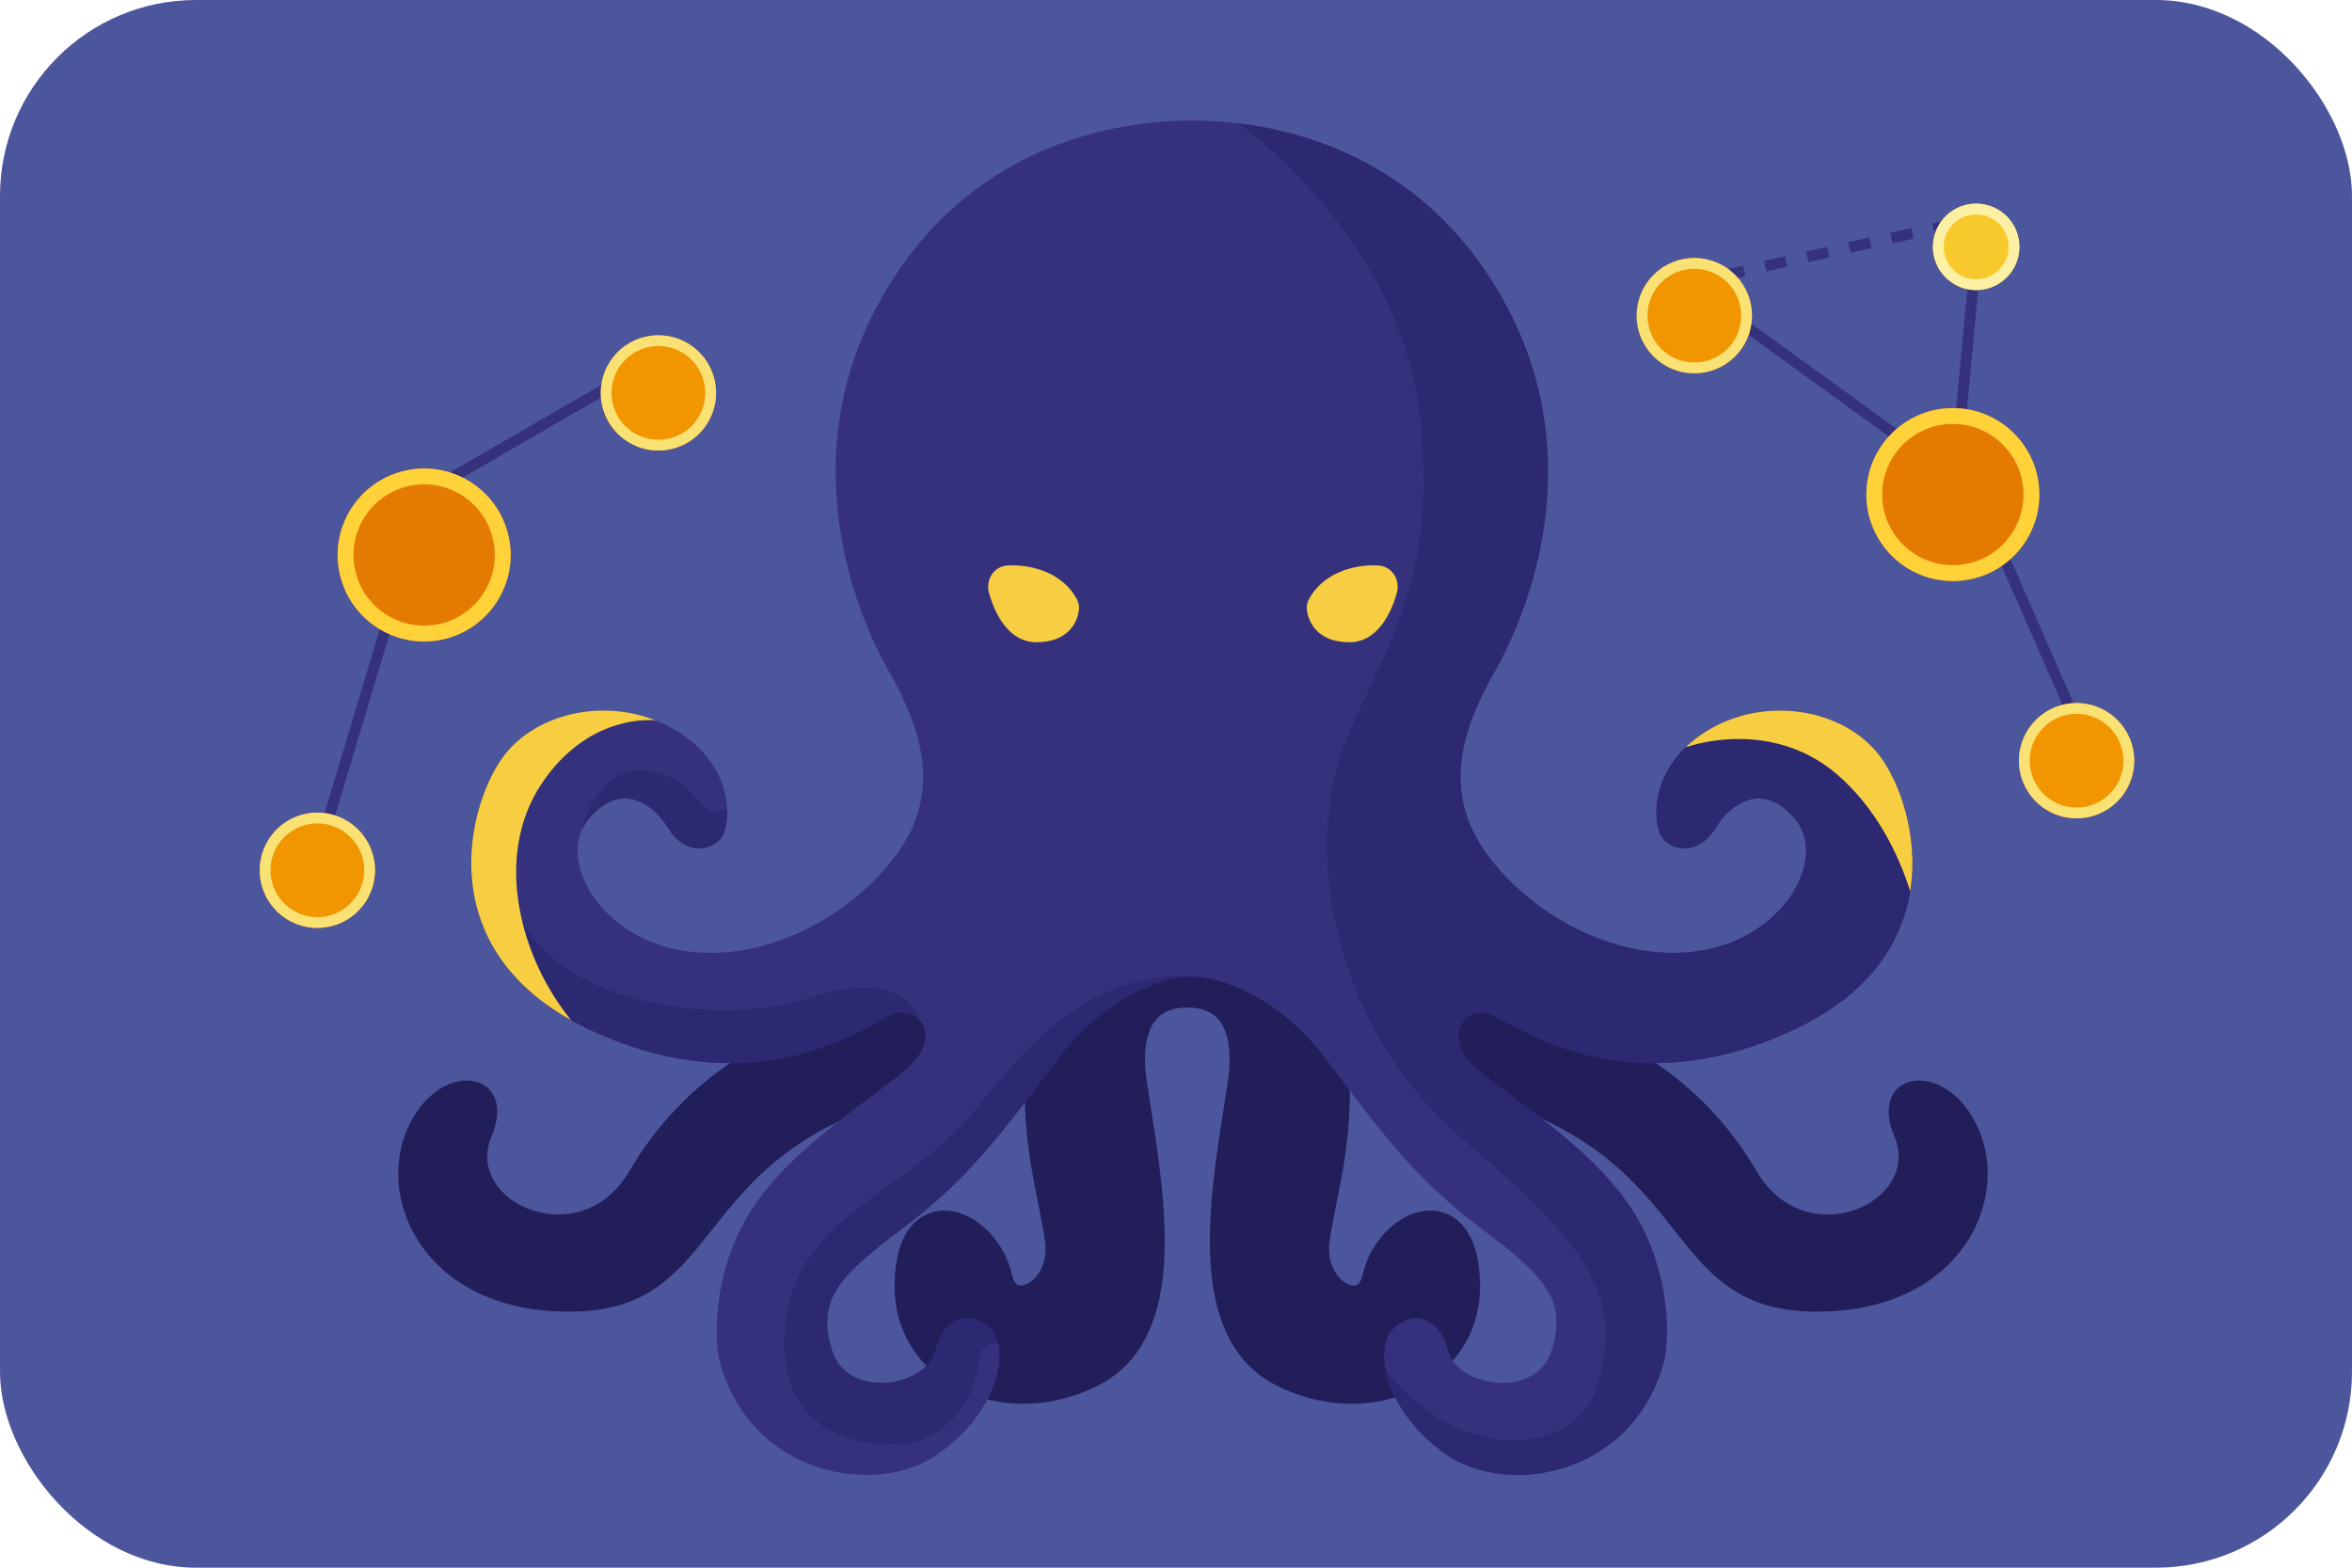 <svg width="120" height="80" viewBox="0 0 120 80" fill="none" xmlns="http://www.w3.org/2000/svg">
<g clip-path="url(#clip0_1072_655)">
<rect width="120" height="80" rx="10" fill="#4C569D"/>
<path d="M32.117 59.754C34.636 55.437 40.014 50.597 49.397 51.506C51.623 51.916 52.785 54.15 53.088 55.216C51.706 54.807 47.591 54.695 42.192 57.526C35.443 61.065 36.001 66.789 29.301 66.931C21.908 67.087 19.148 61.449 20.764 57.666C22.38 53.883 26.498 54.64 25.076 57.993C23.654 61.345 29.597 64.07 32.117 59.754Z" fill="#221E59"/>
<path d="M89.614 59.754C87.094 55.437 81.716 50.597 72.333 51.506C70.107 51.916 68.945 54.15 68.643 55.216C70.025 54.807 74.139 54.695 79.539 57.526C86.288 61.065 85.73 66.789 92.43 66.931C99.823 67.087 102.583 61.449 100.967 57.666C99.35 53.883 95.232 54.64 96.654 57.993C98.076 61.345 92.134 64.07 89.614 59.754Z" fill="#221E59"/>
<path fill-rule="evenodd" clip-rule="evenodd" d="M64.943 37.407L60.577 38.353L56.211 37.407V43.299C54.998 45.243 53.803 47.589 53.113 50.033C51.694 55.056 52.41 58.63 52.969 61.422L52.971 61.432C53.107 62.11 53.229 62.721 53.313 63.3C53.486 64.497 52.918 65.25 52.433 65.502C52.186 65.63 52.018 65.61 51.94 65.576C51.884 65.552 51.72 65.457 51.627 65.04C51.449 64.238 51.043 63.513 50.536 62.957C50.036 62.41 49.379 61.962 48.653 61.821C47.876 61.669 47.057 61.885 46.47 62.602C45.932 63.26 45.673 64.234 45.643 65.447C45.576 68.096 47.064 70.053 49.139 70.995C51.187 71.924 53.794 71.872 56.114 70.656C58.491 69.409 59.257 66.893 59.4 64.332C59.542 61.774 59.084 58.86 58.693 56.378L58.685 56.324C58.625 55.941 58.566 55.569 58.511 55.206C58.301 53.831 58.461 52.864 58.807 52.28C59.115 51.759 59.643 51.415 60.577 51.415C61.511 51.415 62.039 51.759 62.347 52.28C62.693 52.864 62.852 53.831 62.643 55.206C62.588 55.569 62.529 55.941 62.469 56.324L62.461 56.378C62.07 58.86 61.611 61.774 61.754 64.332C61.897 66.893 62.663 69.409 65.04 70.656C67.36 71.872 69.967 71.924 72.015 70.995C74.09 70.053 75.578 68.096 75.511 65.447C75.481 64.234 75.222 63.26 74.684 62.602C74.096 61.885 73.278 61.669 72.501 61.821C71.775 61.962 71.117 62.41 70.618 62.957C70.111 63.513 69.705 64.238 69.527 65.04C69.434 65.457 69.27 65.552 69.214 65.576C69.136 65.61 68.968 65.63 68.721 65.502C68.236 65.25 67.668 64.497 67.841 63.3C67.925 62.721 68.047 62.11 68.183 61.432L68.185 61.422C68.744 58.63 69.46 55.056 68.041 50.033C67.351 47.589 66.156 45.243 64.943 43.299V37.407Z" fill="#221E59"/>
<path d="M45.895 13.736C50.575 6.929 57.705 6.147 60.807 6.147C63.909 6.147 71.038 6.929 75.718 13.736C81.568 22.244 78.127 30.982 76.292 34.201C74.457 37.42 73.539 40.64 76.063 43.859C78.586 47.078 83.059 49.263 87.074 48.458C91.089 47.653 93.154 43.859 91.662 41.904C90.171 39.95 88.451 40.755 87.533 42.249C86.615 43.744 85.239 43.399 84.78 42.709C84.321 42.019 84.092 39.145 87.074 37.305C90.056 35.466 94.071 36.156 95.906 38.57C97.742 40.984 99.806 48.573 91.662 52.482C83.992 56.164 78.56 53.114 76.708 52.075C76.594 52.01 76.493 51.954 76.407 51.907C74.915 51.102 73.654 52.597 74.915 54.092C75.339 54.593 76.201 55.237 77.243 56.015C79.305 57.555 82.07 59.619 83.518 62.14C85.262 65.175 85.162 68.31 84.895 69.498C83.289 75.362 76.865 76.397 73.769 74.212C70.671 72.028 70.098 68.923 71.016 67.889C71.933 66.854 73.424 67.084 73.883 68.923C74.342 70.763 78.357 71.453 79.16 68.923C79.978 66.345 78.816 65.129 75.604 62.715C72.392 60.3 70.786 58.231 67.689 54.092C65.212 50.78 62.186 49.838 60.807 49.838C59.428 49.838 56.402 50.78 53.925 54.092C50.828 58.231 49.222 60.3 46.01 62.715C42.798 65.129 41.636 66.345 42.454 68.923C43.257 71.453 47.272 70.763 47.73 68.923C48.189 67.084 49.681 66.854 50.598 67.889C51.516 68.923 50.942 72.028 47.845 74.212C44.748 76.397 38.325 75.362 36.719 69.498C36.451 68.31 36.352 65.175 38.095 62.14C39.543 59.619 42.308 57.555 44.371 56.015C45.412 55.237 46.275 54.593 46.698 54.092C47.96 52.597 46.698 51.102 45.207 51.907C45.12 51.954 45.02 52.01 44.905 52.075C43.053 53.114 37.622 56.164 29.951 52.482C21.807 48.573 23.872 40.984 25.707 38.57C27.543 36.156 31.557 35.466 34.539 37.305C37.522 39.145 37.292 42.019 36.834 42.709C36.375 43.399 34.998 43.744 34.081 42.249C33.163 40.755 31.442 39.95 29.951 41.904C28.46 43.859 30.525 47.653 34.539 48.458C38.554 49.263 43.028 47.078 45.551 43.859C48.075 40.64 47.157 37.42 45.322 34.201C43.486 30.982 40.045 22.244 45.895 13.736Z" fill="#36317D"/>
<path d="M63.182 6.294C66.744 6.727 72.003 8.332 75.718 13.736C81.567 22.243 78.127 30.981 76.292 34.2C74.457 37.42 73.539 40.639 76.062 43.859C78.586 47.078 83.06 49.262 87.074 48.457C91.089 47.652 93.153 43.859 91.662 41.904C90.171 39.95 88.451 40.755 87.533 42.249C86.616 43.744 85.239 43.399 84.78 42.709C84.322 42.019 84.092 39.145 87.074 37.305C90.056 35.466 94.071 36.155 95.906 38.57C97.742 40.984 99.806 48.573 91.662 52.482C83.992 56.163 78.56 53.114 76.708 52.075C76.594 52.01 76.493 51.954 76.406 51.907C74.915 51.103 73.654 52.596 74.915 54.091C75.338 54.593 76.202 55.237 77.243 56.015C79.306 57.555 82.07 59.619 83.519 62.14C85.262 65.175 85.162 68.31 84.894 69.498C83.289 75.362 76.866 76.396 73.769 74.212C71.88 72.88 70.93 71.205 70.685 69.867C74.531 74.927 80.719 74.348 81.603 70.373C82.522 66.237 81.603 64.053 74.824 58.309C68.046 52.564 66.896 44.177 68.16 39.352C69.424 34.526 73.675 30.849 72.411 20.968C71.521 14.009 66.468 8.737 63.182 6.294ZM61.151 49.807L61.144 49.855C61.023 49.843 60.91 49.837 60.807 49.837C59.428 49.837 56.402 50.78 53.925 54.091C50.828 58.23 49.221 60.301 46.01 62.715C42.798 65.129 41.636 66.344 42.454 68.923C43.257 71.453 47.272 70.763 47.73 68.923C48.189 67.084 49.68 66.854 50.598 67.889C50.745 68.055 50.853 68.274 50.919 68.533C50.364 68.553 49.892 68.928 49.892 69.569C49.892 70.832 48.628 73.59 45.756 73.705C42.884 73.82 39.322 72.441 40.126 67.156C40.93 61.871 46.445 60.837 49.892 56.471C53.338 52.105 56.326 49.577 61.151 49.807ZM25.753 38.512C25.069 40.328 24.488 44.218 26.913 47.509C30.13 51.875 37.599 52.105 41.16 50.956C44.664 49.826 46.277 50.475 46.984 52.137C46.64 51.677 45.953 51.505 45.207 51.907C45.12 51.954 45.02 52.01 44.905 52.075C43.054 53.114 37.621 56.163 29.951 52.482C21.807 48.573 23.872 40.984 25.707 38.57C25.722 38.55 25.738 38.531 25.753 38.512ZM29.67 42.339C29.938 41.19 31.026 38.984 33.232 39.352C35.652 39.755 35.594 42.016 37.097 41.242C37.134 41.917 37 42.458 36.833 42.709C36.374 43.399 34.998 43.744 34.08 42.249C33.162 40.755 31.442 39.95 29.951 41.904C29.844 42.045 29.756 42.195 29.686 42.353L29.67 42.339Z" fill="#2D2872"/>
<path d="M25.707 38.57C27.326 36.441 30.639 35.653 33.444 36.758C32.036 36.655 29.479 37.186 27.602 40.041C25.185 43.719 26.518 48.839 29.137 52.059C21.951 48.049 23.936 40.9 25.707 38.57ZM87.074 37.305C90.056 35.466 94.071 36.156 95.906 38.57C96.882 39.854 97.923 42.601 97.459 45.48C96.876 43.613 95.712 41.193 93.666 39.467C91.008 37.224 87.714 37.566 86.001 38.133C86.301 37.843 86.656 37.563 87.074 37.305Z" fill="#F7CE42"/>
<path d="M54.94 30.571C54.242 29.275 52.712 28.788 51.413 28.856C50.699 28.894 50.267 29.593 50.465 30.28C50.805 31.464 51.534 32.774 52.877 32.774C54.481 32.774 54.977 31.782 55.051 31.097C55.071 30.915 55.026 30.732 54.94 30.571Z" fill="#F7CE42"/>
<path d="M66.787 30.571C67.484 29.275 69.014 28.788 70.314 28.856C71.028 28.894 71.459 29.593 71.262 30.28C70.922 31.464 70.192 32.774 68.849 32.774C67.246 32.774 66.75 31.782 66.675 31.097C66.655 30.915 66.7 30.732 66.787 30.571Z" fill="#F7CE42"/>
<path d="M23.062 24.369L33.633 18.245M20.81 28.278L16.537 42.531" stroke="#36317D" stroke-width="0.551" stroke-linejoin="round"/>
<g filter="url(#filter0_di_1072_655)">
<circle cx="21.64" cy="26.668" r="4.412" transform="rotate(-102.734 21.64 26.668)" fill="#E57A00"/>
<circle cx="21.64" cy="26.668" r="4.008" transform="rotate(-102.734 21.64 26.668)" stroke="#FFD23A" stroke-width="0.808"/>
</g>
<g filter="url(#filter1_di_1072_655)">
<circle cx="33.592" cy="18.396" r="2.941" transform="rotate(-102.734 33.592 18.396)" fill="#F19500"/>
<circle cx="33.592" cy="18.396" r="2.666" transform="rotate(-102.734 33.592 18.396)" stroke="#F9E173" stroke-width="0.551"/>
</g>
<g filter="url(#filter2_di_1072_655)">
<circle cx="16.192" cy="42.756" r="2.941" transform="rotate(-102.734 16.192 42.756)" fill="#F19500"/>
<circle cx="16.192" cy="42.756" r="2.666" transform="rotate(-102.734 16.192 42.756)" stroke="#F9E173" stroke-width="0.551"/>
</g>
<path d="M85.766 14.545L100.7 11.212" stroke="#36317D" stroke-width="0.551" stroke-linejoin="round" stroke-dasharray="1.1 1.1"/>
<path d="M99.902 22.714L100.988 11.239M101.281 26.253L106.085 37.242M98.022 23.134L86.582 14.843" stroke="#36317D" stroke-width="0.551" stroke-linejoin="round"/>
<g filter="url(#filter3_di_1072_655)">
<circle cx="100.824" cy="10.943" r="2.206" transform="rotate(1.074 100.824 10.943)" fill="#F8C92C"/>
<circle cx="100.824" cy="10.943" r="1.93" transform="rotate(1.074 100.824 10.943)" stroke="#FBF0A4" stroke-width="0.551"/>
</g>
<g filter="url(#filter4_di_1072_655)">
<circle cx="99.636" cy="23.584" r="4.412" transform="rotate(1.074 99.636 23.584)" fill="#E57A00"/>
<circle cx="99.636" cy="23.584" r="4.008" transform="rotate(1.074 99.636 23.584)" stroke="#FFD23A" stroke-width="0.808"/>
</g>
<g filter="url(#filter5_di_1072_655)">
<circle cx="105.948" cy="37.165" r="2.941" transform="rotate(1.074 105.948 37.165)" fill="#F19500"/>
<circle cx="105.948" cy="37.165" r="2.666" transform="rotate(1.074 105.948 37.165)" stroke="#F9E173" stroke-width="0.551"/>
</g>
<g filter="url(#filter6_di_1072_655)">
<circle cx="86.445" cy="14.454" r="2.941" transform="rotate(1.074 86.445 14.454)" fill="#F19500"/>
<circle cx="86.445" cy="14.454" r="2.666" transform="rotate(1.074 86.445 14.454)" stroke="#F9E173" stroke-width="0.551"/>
</g>
</g>
<defs>
<filter id="filter0_di_1072_655" x="17.227" y="22.255" width="8.826" height="9.561" filterUnits="userSpaceOnUse" color-interpolation-filters="sRGB">
<feFlood flood-opacity="0" result="BackgroundImageFix"/>
<feColorMatrix in="SourceAlpha" type="matrix" values="0 0 0 0 0 0 0 0 0 0 0 0 0 0 0 0 0 0 127 0" result="hardAlpha"/>
<feOffset dy="0.735"/>
<feComposite in2="hardAlpha" operator="out"/>
<feColorMatrix type="matrix" values="0 0 0 0 0.718 0 0 0 0 0.251 0 0 0 0 0 0 0 0 1 0"/>
<feBlend mode="normal" in2="BackgroundImageFix" result="effect1_dropShadow_1072_655"/>
<feBlend mode="normal" in="SourceGraphic" in2="effect1_dropShadow_1072_655" result="shape"/>
<feColorMatrix in="SourceAlpha" type="matrix" values="0 0 0 0 0 0 0 0 0 0 0 0 0 0 0 0 0 0 127 0" result="hardAlpha"/>
<feOffset dy="0.919"/>
<feComposite in2="hardAlpha" operator="arithmetic" k2="-1" k3="1"/>
<feColorMatrix type="matrix" values="0 0 0 0 0 0 0 0 0 0 0 0 0 0 0 0 0 0 0.25 0"/>
<feBlend mode="normal" in2="shape" result="effect2_innerShadow_1072_655"/>
</filter>
<filter id="filter1_di_1072_655" x="30.65" y="15.454" width="5.884" height="6.619" filterUnits="userSpaceOnUse" color-interpolation-filters="sRGB">
<feFlood flood-opacity="0" result="BackgroundImageFix"/>
<feColorMatrix in="SourceAlpha" type="matrix" values="0 0 0 0 0 0 0 0 0 0 0 0 0 0 0 0 0 0 127 0" result="hardAlpha"/>
<feOffset dy="0.735"/>
<feComposite in2="hardAlpha" operator="out"/>
<feColorMatrix type="matrix" values="0 0 0 0 0.718 0 0 0 0 0.251 0 0 0 0 0 0 0 0 1 0"/>
<feBlend mode="normal" in2="BackgroundImageFix" result="effect1_dropShadow_1072_655"/>
<feBlend mode="normal" in="SourceGraphic" in2="effect1_dropShadow_1072_655" result="shape"/>
<feColorMatrix in="SourceAlpha" type="matrix" values="0 0 0 0 0 0 0 0 0 0 0 0 0 0 0 0 0 0 127 0" result="hardAlpha"/>
<feOffset dy="0.919"/>
<feComposite in2="hardAlpha" operator="arithmetic" k2="-1" k3="1"/>
<feColorMatrix type="matrix" values="0 0 0 0 0 0 0 0 0 0 0 0 0 0 0 0 0 0 0.25 0"/>
<feBlend mode="normal" in2="shape" result="effect2_innerShadow_1072_655"/>
</filter>
<filter id="filter2_di_1072_655" x="13.25" y="39.814" width="5.884" height="6.619" filterUnits="userSpaceOnUse" color-interpolation-filters="sRGB">
<feFlood flood-opacity="0" result="BackgroundImageFix"/>
<feColorMatrix in="SourceAlpha" type="matrix" values="0 0 0 0 0 0 0 0 0 0 0 0 0 0 0 0 0 0 127 0" result="hardAlpha"/>
<feOffset dy="0.735"/>
<feComposite in2="hardAlpha" operator="out"/>
<feColorMatrix type="matrix" values="0 0 0 0 0.718 0 0 0 0 0.251 0 0 0 0 0 0 0 0 1 0"/>
<feBlend mode="normal" in2="BackgroundImageFix" result="effect1_dropShadow_1072_655"/>
<feBlend mode="normal" in="SourceGraphic" in2="effect1_dropShadow_1072_655" result="shape"/>
<feColorMatrix in="SourceAlpha" type="matrix" values="0 0 0 0 0 0 0 0 0 0 0 0 0 0 0 0 0 0 127 0" result="hardAlpha"/>
<feOffset dy="0.919"/>
<feComposite in2="hardAlpha" operator="arithmetic" k2="-1" k3="1"/>
<feColorMatrix type="matrix" values="0 0 0 0 0 0 0 0 0 0 0 0 0 0 0 0 0 0 0.25 0"/>
<feBlend mode="normal" in2="shape" result="effect2_innerShadow_1072_655"/>
</filter>
<filter id="filter3_di_1072_655" x="98.618" y="8.737" width="4.412" height="5.147" filterUnits="userSpaceOnUse" color-interpolation-filters="sRGB">
<feFlood flood-opacity="0" result="BackgroundImageFix"/>
<feColorMatrix in="SourceAlpha" type="matrix" values="0 0 0 0 0 0 0 0 0 0 0 0 0 0 0 0 0 0 127 0" result="hardAlpha"/>
<feOffset dy="0.735"/>
<feComposite in2="hardAlpha" operator="out"/>
<feColorMatrix type="matrix" values="0 0 0 0 0.718 0 0 0 0 0.251 0 0 0 0 0 0 0 0 1 0"/>
<feBlend mode="normal" in2="BackgroundImageFix" result="effect1_dropShadow_1072_655"/>
<feBlend mode="normal" in="SourceGraphic" in2="effect1_dropShadow_1072_655" result="shape"/>
<feColorMatrix in="SourceAlpha" type="matrix" values="0 0 0 0 0 0 0 0 0 0 0 0 0 0 0 0 0 0 127 0" result="hardAlpha"/>
<feOffset dy="0.919"/>
<feComposite in2="hardAlpha" operator="arithmetic" k2="-1" k3="1"/>
<feColorMatrix type="matrix" values="0 0 0 0 0 0 0 0 0 0 0 0 0 0 0 0 0 0 0.25 0"/>
<feBlend mode="normal" in2="shape" result="effect2_innerShadow_1072_655"/>
</filter>
<filter id="filter4_di_1072_655" x="95.224" y="19.173" width="8.824" height="9.559" filterUnits="userSpaceOnUse" color-interpolation-filters="sRGB">
<feFlood flood-opacity="0" result="BackgroundImageFix"/>
<feColorMatrix in="SourceAlpha" type="matrix" values="0 0 0 0 0 0 0 0 0 0 0 0 0 0 0 0 0 0 127 0" result="hardAlpha"/>
<feOffset dy="0.735"/>
<feComposite in2="hardAlpha" operator="out"/>
<feColorMatrix type="matrix" values="0 0 0 0 0.718 0 0 0 0 0.251 0 0 0 0 0 0 0 0 1 0"/>
<feBlend mode="normal" in2="BackgroundImageFix" result="effect1_dropShadow_1072_655"/>
<feBlend mode="normal" in="SourceGraphic" in2="effect1_dropShadow_1072_655" result="shape"/>
<feColorMatrix in="SourceAlpha" type="matrix" values="0 0 0 0 0 0 0 0 0 0 0 0 0 0 0 0 0 0 127 0" result="hardAlpha"/>
<feOffset dy="0.919"/>
<feComposite in2="hardAlpha" operator="arithmetic" k2="-1" k3="1"/>
<feColorMatrix type="matrix" values="0 0 0 0 0 0 0 0 0 0 0 0 0 0 0 0 0 0 0.25 0"/>
<feBlend mode="normal" in2="shape" result="effect2_innerShadow_1072_655"/>
</filter>
<filter id="filter5_di_1072_655" x="103.007" y="34.224" width="5.883" height="6.618" filterUnits="userSpaceOnUse" color-interpolation-filters="sRGB">
<feFlood flood-opacity="0" result="BackgroundImageFix"/>
<feColorMatrix in="SourceAlpha" type="matrix" values="0 0 0 0 0 0 0 0 0 0 0 0 0 0 0 0 0 0 127 0" result="hardAlpha"/>
<feOffset dy="0.735"/>
<feComposite in2="hardAlpha" operator="out"/>
<feColorMatrix type="matrix" values="0 0 0 0 0.718 0 0 0 0 0.251 0 0 0 0 0 0 0 0 1 0"/>
<feBlend mode="normal" in2="BackgroundImageFix" result="effect1_dropShadow_1072_655"/>
<feBlend mode="normal" in="SourceGraphic" in2="effect1_dropShadow_1072_655" result="shape"/>
<feColorMatrix in="SourceAlpha" type="matrix" values="0 0 0 0 0 0 0 0 0 0 0 0 0 0 0 0 0 0 127 0" result="hardAlpha"/>
<feOffset dy="0.919"/>
<feComposite in2="hardAlpha" operator="arithmetic" k2="-1" k3="1"/>
<feColorMatrix type="matrix" values="0 0 0 0 0 0 0 0 0 0 0 0 0 0 0 0 0 0 0.25 0"/>
<feBlend mode="normal" in2="shape" result="effect2_innerShadow_1072_655"/>
</filter>
<filter id="filter6_di_1072_655" x="83.504" y="11.513" width="5.883" height="6.618" filterUnits="userSpaceOnUse" color-interpolation-filters="sRGB">
<feFlood flood-opacity="0" result="BackgroundImageFix"/>
<feColorMatrix in="SourceAlpha" type="matrix" values="0 0 0 0 0 0 0 0 0 0 0 0 0 0 0 0 0 0 127 0" result="hardAlpha"/>
<feOffset dy="0.735"/>
<feComposite in2="hardAlpha" operator="out"/>
<feColorMatrix type="matrix" values="0 0 0 0 0.718 0 0 0 0 0.251 0 0 0 0 0 0 0 0 1 0"/>
<feBlend mode="normal" in2="BackgroundImageFix" result="effect1_dropShadow_1072_655"/>
<feBlend mode="normal" in="SourceGraphic" in2="effect1_dropShadow_1072_655" result="shape"/>
<feColorMatrix in="SourceAlpha" type="matrix" values="0 0 0 0 0 0 0 0 0 0 0 0 0 0 0 0 0 0 127 0" result="hardAlpha"/>
<feOffset dy="0.919"/>
<feComposite in2="hardAlpha" operator="arithmetic" k2="-1" k3="1"/>
<feColorMatrix type="matrix" values="0 0 0 0 0 0 0 0 0 0 0 0 0 0 0 0 0 0 0.25 0"/>
<feBlend mode="normal" in2="shape" result="effect2_innerShadow_1072_655"/>
</filter>
<clipPath id="clip0_1072_655">
<rect width="120" height="80" rx="10" fill="white"/>
</clipPath>
</defs>
</svg>
